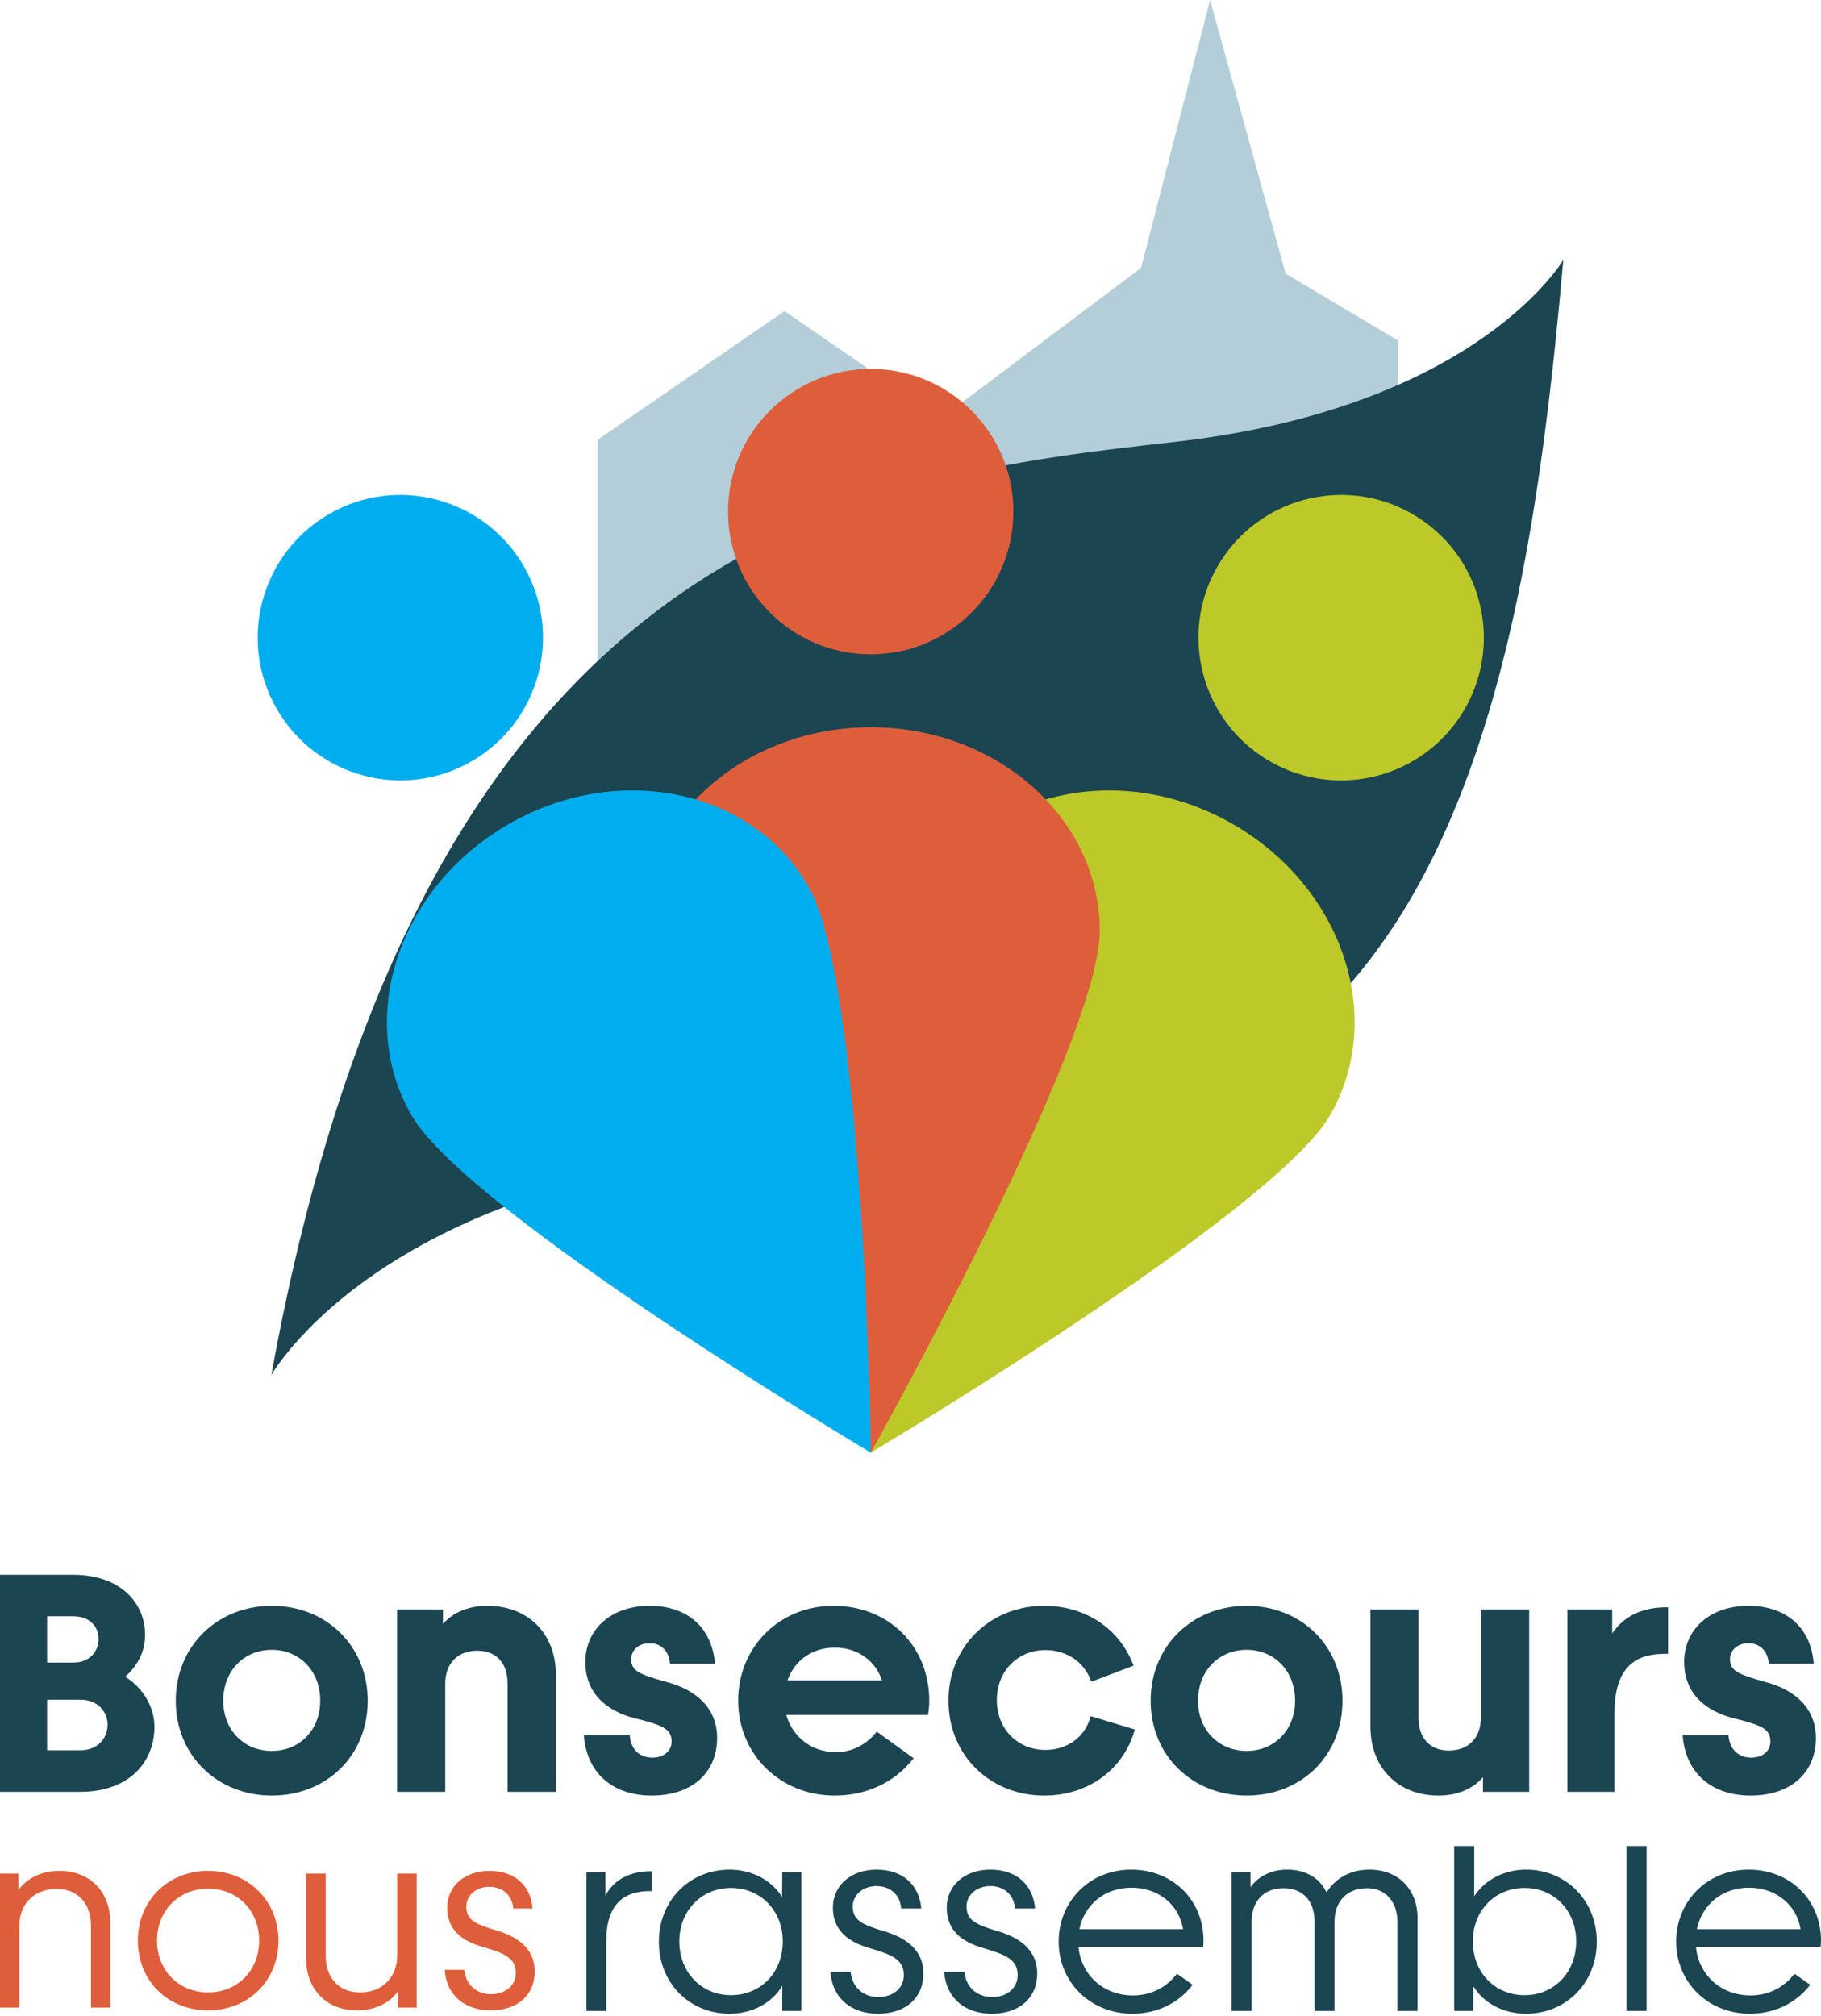 <?xml version="1.0" encoding="UTF-8"?> <svg xmlns="http://www.w3.org/2000/svg" width="552" height="611" viewBox="0 0 552 611" fill="none"><g clip-path="url(#clip0_8_2)"><path d="M423.826 103.228V147.928L291.239 164.591L289.652 123.443L345.876 81.2L366.809 0L389.706 82.938L423.826 103.228Z" fill="#B3CED8"></path><path d="M181.134 133.305L237.811 94.273L294.526 133.305V246.547H181.134V133.305Z" fill="#B3CED8"></path><path fill-rule="evenodd" clip-rule="evenodd" d="M473.891 78.744C473.891 78.744 447.857 123.595 355.889 133.948C263.92 144.263 128.764 160.095 82.251 416.73C82.251 416.73 123.474 343.012 278.732 348.037C433.99 353.1 461.422 220.399 473.891 78.744Z" fill="#1C4552"></path><path d="M444.003 214.883C432.063 235.551 405.614 242.655 384.908 230.715C364.239 218.775 357.136 192.325 369.076 171.619C381.016 150.951 407.465 143.847 428.172 155.787C448.84 167.727 455.943 194.177 444.003 214.883Z" fill="#BCC928"></path><path d="M282.888 268.575C299.929 239.065 340.662 230.677 373.875 249.834C407.088 269.029 420.199 308.476 403.158 338.024C386.079 367.534 263.958 440.232 263.958 440.232C263.958 440.232 265.847 298.085 282.888 268.575Z" fill="#BCC928"></path><path d="M307.184 155.032C307.184 178.912 287.838 198.295 263.958 198.295C240.078 198.295 220.694 178.912 220.694 155.032C220.694 131.151 240.078 111.806 263.958 111.806C287.838 111.806 307.184 131.151 307.184 155.032Z" fill="#DE5E3B"></path><path d="M194.51 282.102C194.51 248.02 225.607 220.399 263.958 220.399C302.31 220.399 333.369 248.02 333.369 282.102C333.369 316.222 263.958 440.232 263.958 440.232C263.958 440.232 194.51 316.222 194.51 282.102Z" fill="#DE5E3B"></path><path d="M83.913 214.883C95.853 235.551 122.303 242.655 142.971 230.715C163.677 218.775 170.743 192.325 158.803 171.619C146.863 150.951 120.413 143.847 99.745 155.787C79.039 167.727 71.973 194.177 83.913 214.883Z" fill="#00ADEE"></path><path d="M245.028 268.575C227.987 239.065 187.255 230.677 154.042 249.834C120.829 269.029 107.718 308.476 124.759 338.024C141.8 367.534 263.958 440.232 263.958 440.232C263.958 440.232 262.069 298.085 245.028 268.575Z" fill="#00ADEE"></path><path d="M17.948 566.971C12.847 566.971 8.237 569.049 5.592 572.79V567.802H0V608.421H5.857V583.71C5.857 576.984 10.353 572.45 17.117 572.45C23.427 572.45 27.583 576.644 27.583 583.634V608.421H33.44V582.727C33.44 573.319 27.356 566.971 17.948 566.971ZM63.063 609.253C75.23 609.253 84.412 600.335 84.412 588.131C84.412 575.964 75.23 566.971 63.063 566.971C50.934 566.971 41.79 575.964 41.79 588.131C41.79 600.335 50.934 609.253 63.063 609.253ZM63.063 603.811C54.221 603.811 47.609 597.161 47.609 588.131C47.609 578.987 54.221 572.374 63.063 572.374C71.98 572.374 78.555 578.949 78.555 588.131C78.555 597.161 71.98 603.811 63.063 603.811ZM120.421 592.552C120.421 599.24 115.849 603.811 109.161 603.811C102.888 603.811 98.732 599.58 98.732 592.627V567.802H92.8V593.496C92.8 602.905 98.921 609.253 108.254 609.253C113.393 609.253 118.078 607.174 120.685 603.471V608.421H126.315V567.802H120.421V592.552ZM148.759 609.253C156.845 609.253 162.097 604.643 162.097 597.464C162.097 590.473 156.845 586.884 150.422 584.995C143.847 583.068 141.353 581.707 141.353 577.74C141.353 574.49 144.263 571.808 148.344 571.808C152.273 571.808 155.258 574.301 155.598 578.382H161.455C160.85 571.316 155.938 566.971 148.344 566.971C140.749 566.971 135.572 571.732 135.572 578.118C135.572 584.73 139.842 588.206 146.454 590.058C152.764 591.909 156.354 593.307 156.354 597.917C156.354 601.658 153.293 604.34 148.873 604.34C144.452 604.34 141.202 601.507 140.749 596.972H134.779C135.346 604.643 140.862 609.253 148.759 609.253Z" fill="#DE5E3B"></path><path d="M197.237 567.085C191.078 567.085 186.091 569.579 183.521 574.491V567.425H177.778V609.442H183.786V588.282C183.786 576.493 189.643 573.093 197.162 573.093H197.577V567.085H197.237ZM37.974 508.14C41.45 504.966 43.982 500.923 43.982 495.445C43.982 485.696 36.462 477.232 22.104 477.232H0V543.016H24.334C39.183 543.016 46.816 533.985 46.816 523.292C46.816 517.36 43.415 511.541 37.974 508.14ZM22.255 489.815C27.054 489.815 29.888 492.837 29.888 496.691C29.888 500.734 26.865 503.833 22.369 503.833H14.283V489.815H22.255ZM14.283 530.433V515.093H24.447C29.586 515.093 32.608 518.758 32.608 522.612C32.608 527.146 29.321 530.433 24.258 530.433H14.283ZM82.409 544.149C98.959 544.149 111.466 532.096 111.466 515.395C111.466 498.845 98.959 486.641 82.409 486.641C65.897 486.641 53.277 498.845 53.277 515.395C53.277 532.02 65.897 544.149 82.409 544.149ZM82.409 530.622C73.945 530.622 67.673 524.312 67.673 515.395C67.673 506.364 73.945 499.979 82.409 499.979C90.684 499.979 97.07 506.251 97.07 515.395C97.07 524.312 90.797 530.622 82.409 530.622ZM147.739 486.641C142.298 486.641 137.386 488.492 134.288 492.157V487.736H120.383V543.016H134.968V510.218C134.968 504.022 138.822 500.243 144.641 500.243C150.384 500.243 153.86 503.908 153.86 510.218V543.016H168.521V507.687C168.521 494.802 159.868 486.641 147.739 486.641ZM197.54 544.149C209.404 544.149 217.377 537.575 217.377 526.655C217.377 517.435 210.727 511.994 202.074 509.727C193.686 507.385 191.343 506.364 191.343 502.775C191.343 500.168 193.497 497.976 196.973 497.976C200.185 497.976 202.829 500.168 203.094 504.211H216.734C215.865 493.404 208.535 486.641 196.897 486.641C185.259 486.641 177.438 493.782 177.438 503.644C177.438 513.506 184.315 518.682 192.476 520.723C200.827 522.801 203.585 523.934 203.585 527.788C203.585 530.622 201.205 532.663 197.729 532.663C194.063 532.663 191.154 530.244 190.889 525.824H176.985C177.816 537.386 185.788 544.149 197.54 544.149ZM281.687 515.395C281.687 498.845 269.369 486.641 252.706 486.641C236.08 486.641 223.762 499.299 223.762 515.395C223.762 531.529 236.382 544.149 253.008 544.149C262.303 544.149 270.956 540.484 276.964 532.852L265.779 524.766C262.794 528.62 258.373 531 253.386 531C246.055 531 240.237 526.39 238.347 519.702H281.309C281.573 518.191 281.687 516.869 281.687 515.395ZM238.725 509.274C240.803 503.153 246.32 499.299 253.008 499.299C259.771 499.299 265.326 503.077 267.366 509.274H238.725ZM316.524 544.149C330.089 544.149 340.707 536.063 343.994 524.123L330.618 520.08C329.031 526.277 323.666 530.32 316.902 530.32C308.552 530.32 302.166 524.048 302.166 515.206C302.166 506.364 308.552 500.054 316.902 500.054C323.401 500.054 328.767 503.719 330.807 509.652L343.616 504.777C339.573 493.858 329.333 486.641 316.524 486.641C300.201 486.641 287.505 498.845 287.505 515.395C287.505 532.02 300.201 544.149 316.524 544.149ZM377.925 544.149C394.437 544.149 406.944 532.096 406.944 515.395C406.944 498.845 394.437 486.641 377.925 486.641C361.375 486.641 348.793 498.845 348.793 515.395C348.793 532.02 361.375 544.149 377.925 544.149ZM377.925 530.622C369.461 530.622 363.151 524.312 363.151 515.395C363.151 506.364 369.461 499.979 377.925 499.979C386.162 499.979 392.585 506.251 392.585 515.395C392.585 524.312 386.275 530.622 377.925 530.622ZM448.885 520.571C448.885 526.768 445.031 530.509 439.174 530.509C433.544 530.509 429.992 526.844 429.992 520.571V487.736H415.407V523.103C415.407 535.95 423.947 544.149 436.076 544.149C441.517 544.149 446.429 542.26 449.527 538.595V543.016H463.545V487.736H448.885V520.571ZM505.147 487.094C497.439 487.094 492.111 490.003 488.71 494.991V487.736H475.108V543.016H489.39V519.136C489.39 503.266 497.816 501.188 504.882 501.188H505.638V487.094H505.147ZM530.652 544.149C542.478 544.149 550.451 537.575 550.451 526.655C550.451 517.435 543.801 511.994 535.148 509.727C526.797 507.385 524.417 506.364 524.417 502.775C524.417 500.168 526.609 497.976 530.085 497.976C533.259 497.976 535.904 500.168 536.168 504.211H549.808C548.977 493.404 541.647 486.641 529.971 486.641C518.334 486.641 510.512 493.782 510.512 503.644C510.512 513.506 517.389 518.682 525.551 520.723C533.939 522.801 536.659 523.934 536.659 527.788C536.659 530.622 534.317 532.663 530.803 532.663C527.175 532.663 524.228 530.244 523.964 525.824H510.059C510.89 537.386 518.9 544.149 530.652 544.149ZM237.063 574.868C233.775 569.654 227.768 566.594 221.155 566.594C209.14 566.594 199.731 575.851 199.731 588.433C199.731 601.091 209.14 610.273 221.155 610.273C228.07 610.273 234.002 606.986 237.138 601.847V609.442H242.919V567.425H237.138L237.063 574.868ZM221.571 604.643C212.654 604.643 205.928 597.728 205.928 588.358C205.928 579.025 212.654 572.148 221.571 572.148C230.564 572.148 237.289 579.025 237.289 588.358C237.289 597.804 230.564 604.643 221.571 604.643ZM266.119 610.273C274.47 610.273 279.911 605.512 279.911 598.068C279.911 590.851 274.47 587.149 267.857 585.221C261.056 583.219 258.487 581.783 258.487 577.74C258.487 574.377 261.509 571.581 265.704 571.581C269.784 571.581 272.845 574.151 273.185 578.382H279.268C278.626 571.09 273.563 566.594 265.704 566.594C257.844 566.594 252.479 571.506 252.479 578.08C252.479 584.919 256.937 588.509 263.777 590.436C270.276 592.363 273.979 593.799 273.979 598.56C273.979 602.414 270.842 605.21 266.27 605.21C261.698 605.21 258.336 602.3 257.844 597.577H251.723C252.29 605.512 257.995 610.273 266.119 610.273ZM300.617 610.273C308.967 610.273 314.408 605.512 314.408 598.068C314.408 590.851 308.967 587.149 302.355 585.221C295.554 583.219 292.984 581.783 292.984 577.74C292.984 574.377 295.969 571.581 300.201 571.581C304.282 571.581 307.343 574.151 307.683 578.382H313.766C313.124 571.09 308.06 566.594 300.201 566.594C292.342 566.594 286.977 571.506 286.977 578.08C286.977 584.919 291.397 588.509 298.274 590.436C304.773 592.363 308.476 593.799 308.476 598.56C308.476 602.414 305.34 605.21 300.768 605.21C296.196 605.21 292.833 602.3 292.342 597.577H286.183C286.788 605.512 292.493 610.273 300.617 610.273ZM364.813 588.131C364.813 575.813 355.481 566.594 342.898 566.594C330.278 566.594 320.907 576.229 320.907 588.433C320.907 600.713 330.543 610.273 343.276 610.273C350.342 610.273 357.03 607.363 361.526 601.507L356.765 598.144C353.554 602.376 348.83 604.719 343.389 604.719C334.548 604.719 327.746 598.56 326.915 590.058H364.7C364.776 589.378 364.813 588.773 364.813 588.131ZM327.18 584.655C328.767 577.098 334.963 572.072 342.974 572.072C351.06 572.072 357.408 577.136 358.617 584.655H327.18ZM415.105 566.594C408.757 566.594 404.45 569.73 402.107 573.508C400.256 569.579 396.402 566.594 390.092 566.594C385.482 566.594 381.401 568.596 379.058 571.921V567.425H373.315V609.442H379.398V582.425C379.398 576.304 382.95 572.223 389.109 572.223C394.664 572.223 398.48 575.813 398.48 582.425V609.442H404.525V582.425C404.525 576.304 408.191 572.223 414.463 572.223C419.904 572.223 423.607 576.304 423.607 582.425V609.442H429.69V581.292C429.69 572.526 423.834 566.594 415.105 566.594ZM462.601 566.594C455.951 566.594 450.17 569.654 446.882 574.642V559.452H440.799V609.442H446.58V601.847C449.678 607.061 455.724 610.273 462.601 610.273C474.579 610.273 484.025 601.091 484.025 588.433C484.025 575.851 474.579 566.594 462.601 566.594ZM462.147 604.643C453.155 604.643 446.467 597.804 446.467 588.358C446.467 579.025 453.155 572.148 462.147 572.148C471.102 572.148 477.79 579.025 477.79 588.358C477.79 597.728 471.102 604.643 462.147 604.643ZM499.139 559.452H493.018V609.442H499.139V559.452ZM552 588.131C552 575.813 542.667 566.594 530.085 566.594C517.427 566.594 508.094 576.229 508.094 588.433C508.094 600.713 517.729 610.273 530.425 610.273C537.491 610.273 544.216 607.363 548.713 601.507L543.952 598.144C540.74 602.376 536.017 604.719 530.576 604.719C521.734 604.719 514.933 598.56 514.102 590.058H551.849C551.924 589.378 552 588.773 552 588.131ZM514.366 584.655C515.953 577.098 522.15 572.072 530.16 572.072C538.208 572.072 544.594 577.136 545.803 584.655H514.366Z" fill="#1C4552"></path></g><defs><clipPath id="clip0_8_2"><rect width="552" height="610.273" fill="white"></rect></clipPath></defs></svg> 